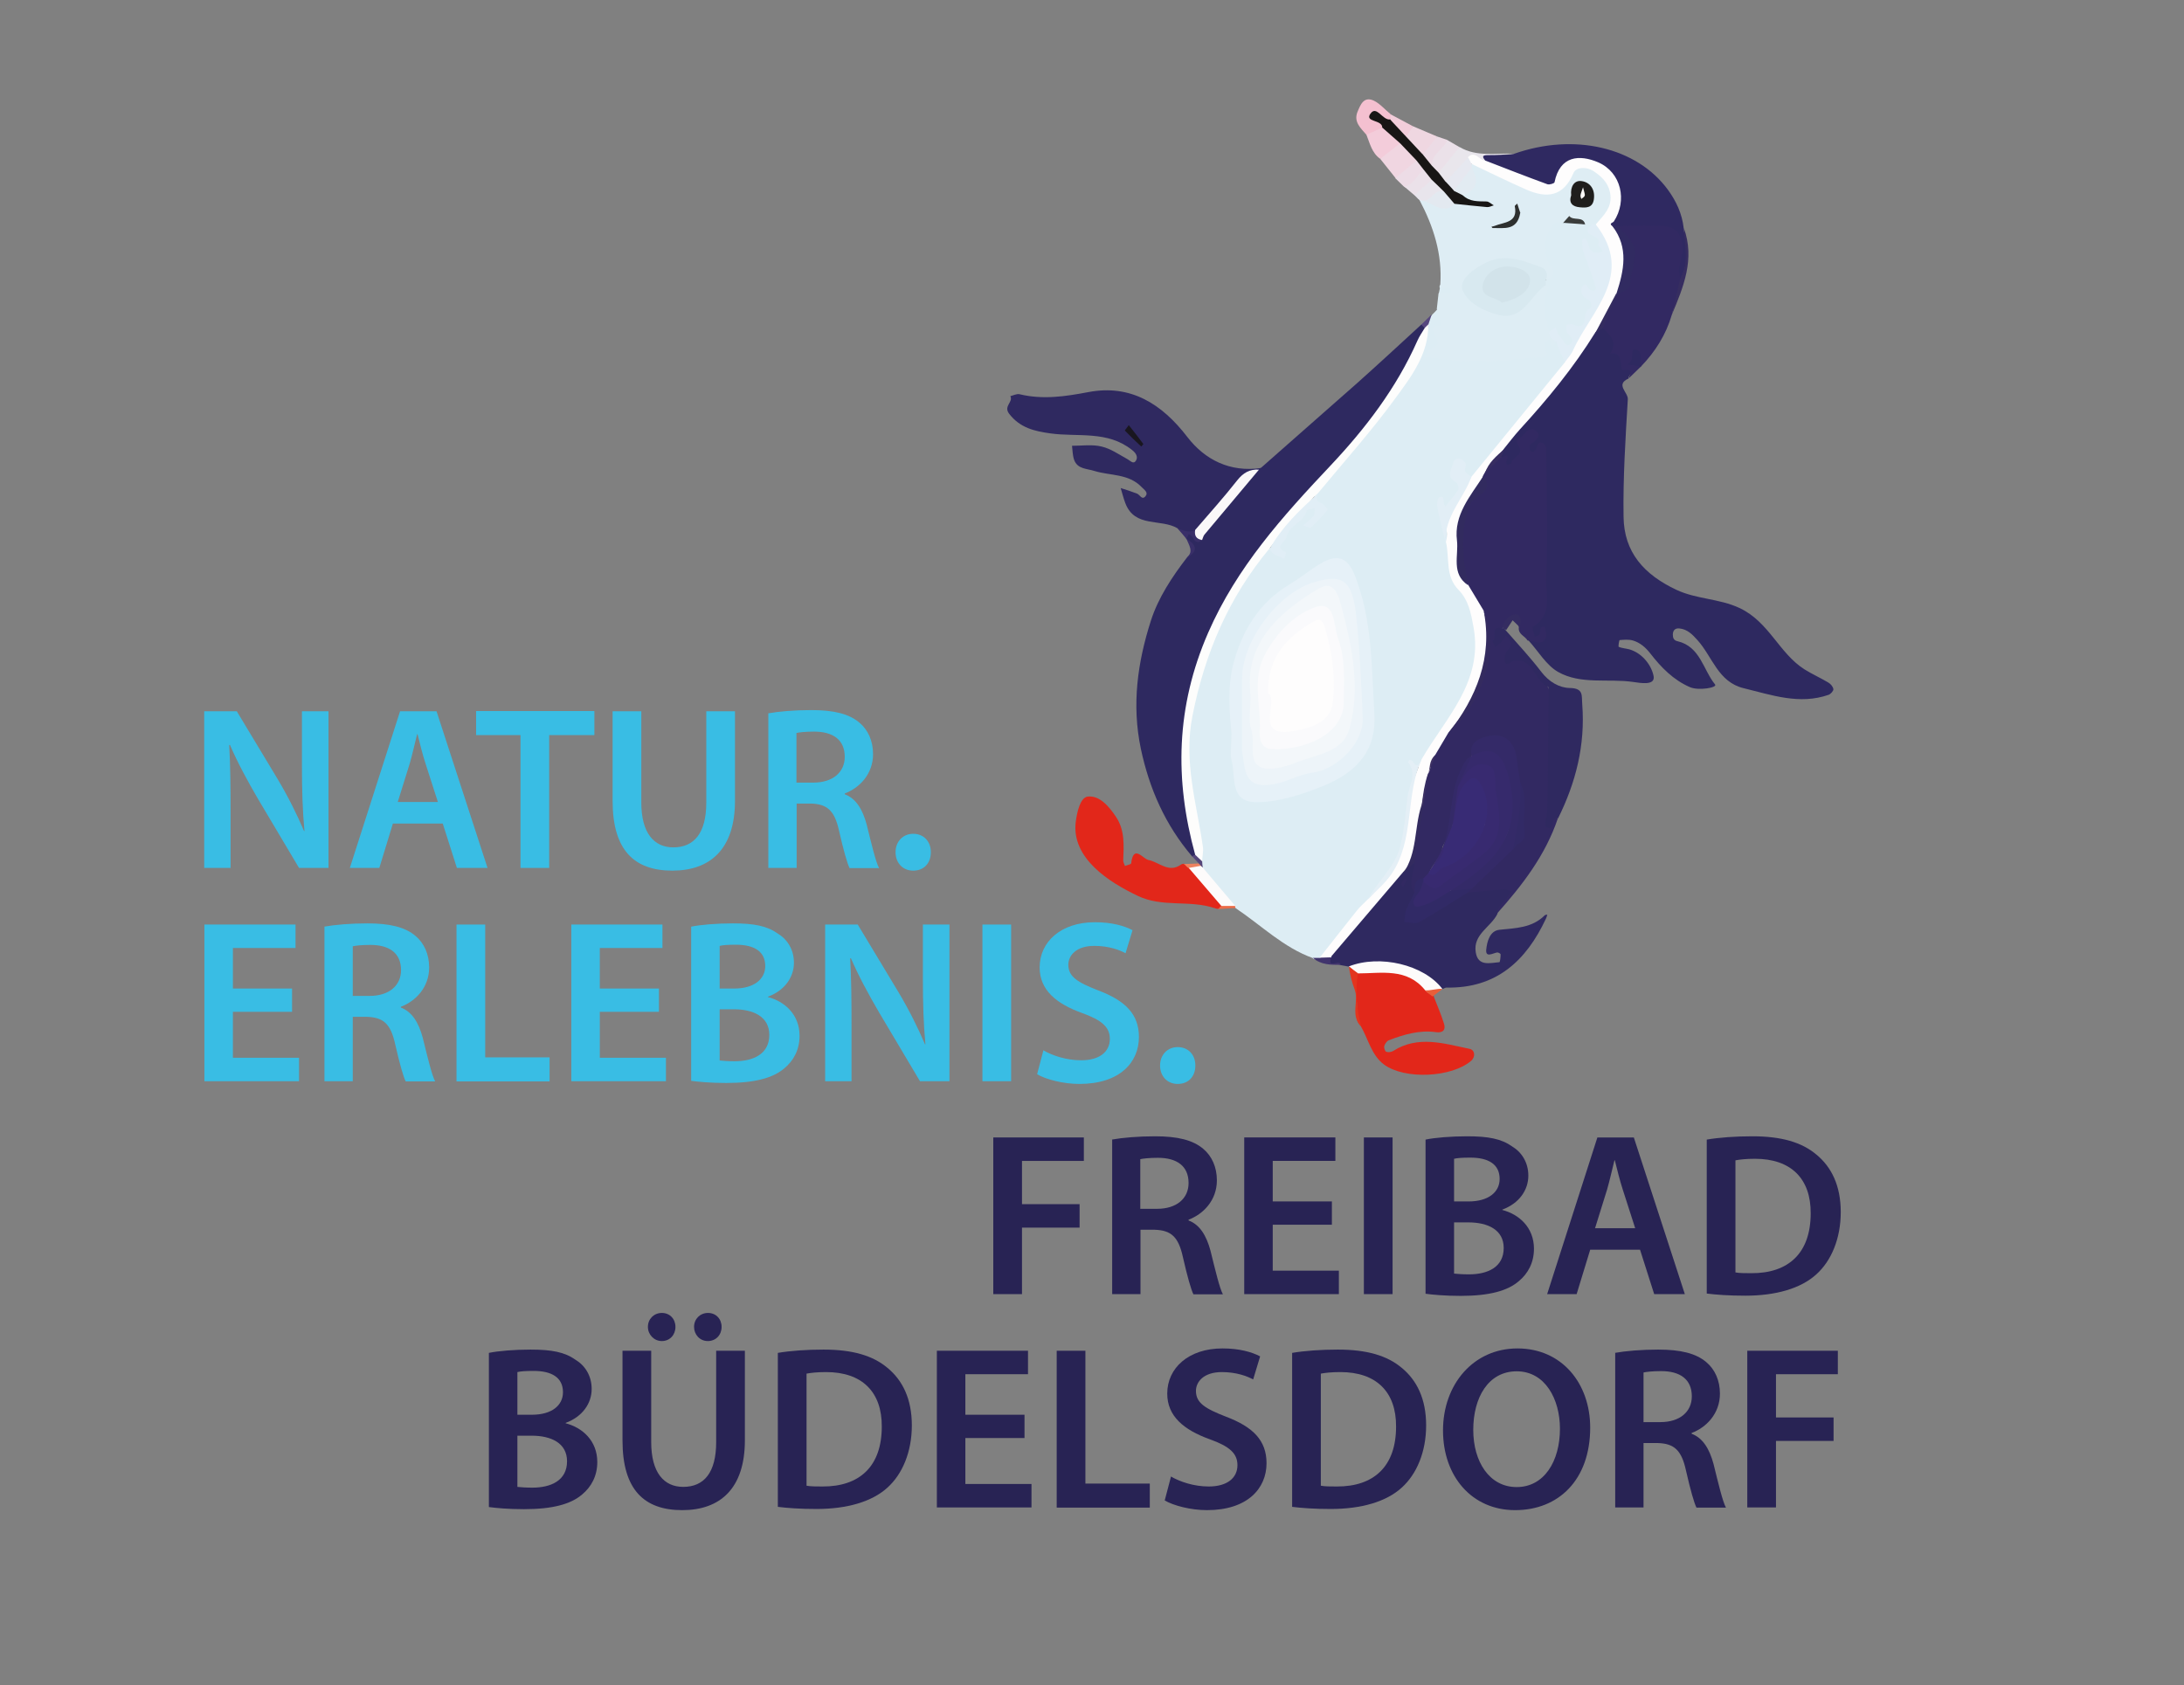 <svg xmlns="http://www.w3.org/2000/svg" id="Ebene_1" data-name="Ebene 1" viewBox="0 0 112.62 86.92"><rect x="0" y="0" width="112.62" height="86.92" fill="#808080" stroke="none"/><defs><style>      .cls-1 {        fill: #e2271a;      }      .cls-2 {        fill: #1f1e1d;      }      .cls-3 {        fill: #342b5f;      }      .cls-4 {        fill: #2e2960;      }      .cls-5 {        fill: #382b75;      }      .cls-6 {        fill: #e3e9f0;      }      .cls-7 {        fill: #e6e8f0;      }      .cls-8 {        fill: #2e302f;      }      .cls-9 {        fill: #edf4f9;      }      .cls-10 {        fill: #342a68;      }      .cls-11 {        fill: #3b3d3c;      }      .cls-12 {        fill: #deedf4;      }      .cls-13 {        fill: #312a66;      }      .cls-14 {        fill: #fdfdfc;      }      .cls-15 {        fill: #282354;      }      .cls-16 {        fill: #e0edf6;      }      .cls-17 {        fill: #55467a;      }      .cls-18 {        fill: #e8e5ec;      }      .cls-19 {        fill: #39bde4;      }      .cls-20 {        fill: #e4eff6;      }      .cls-21 {        fill: #fdfbfb;      }      .cls-22 {        fill: #2f2960;      }      .cls-23 {        fill: #ed825f;      }      .cls-24 {        fill: #ecdbe5;      }      .cls-25 {        fill: #2f2961;      }      .cls-26 {        fill: #faf9f9;      }      .cls-27 {        fill: #fefdfd;      }      .cls-28 {        fill: #342c60;      }      .cls-29 {        fill: #312b61;      }      .cls-30 {        fill: #eddce6;      }      .cls-31 {        fill: #3c3162;      }      .cls-32 {        fill: #e3351e;      }      .cls-33 {        fill: #362a6c;      }      .cls-34 {        fill: #322962;      }      .cls-35 {        fill: #ea5e39;      }      .cls-36 {        fill: #fdfbfa;      }      .cls-37 {        fill: #efd7e1;      }      .cls-38 {        fill: #faf8f9;      }      .cls-39 {        fill: #322a66;      }      .cls-40 {        fill: #f3f7fa;      }      .cls-41 {        fill: #362d60;      }      .cls-42 {        fill: #f3ccda;      }      .cls-43 {        fill: #f0d6e1;      }      .cls-44 {        fill: #56477e;      }      .cls-45 {        fill: #3e3263;      }      .cls-46 {        fill: #392f69;      }      .cls-47 {        fill: #ddedf4;      }      .cls-48 {        fill: #e9e6ec;      }      .cls-49 {        fill: #e1eef6;      }      .cls-50 {        fill: #41346d;      }      .cls-51 {        fill: #d2e3ea;      }      .cls-52 {        fill: #332b5f;      }      .cls-53 {        fill: #382a70;      }      .cls-54 {        fill: #f4c0d0;      }      .cls-55 {        fill: #e2ebf2;      }      .cls-56 {        fill: #fafafc;      }      .cls-57 {        fill: #ebe1e9;      }      .cls-58 {        fill: #eb6c48;      }      .cls-59 {        fill: #f2cdda;      }      .cls-60 {        fill: #181615;      }      .cls-61 {        fill: #342c61;      }      .cls-62 {        fill: #372d61;      }      .cls-63 {        fill: #e6f1f8;      }      .cls-64 {        fill: #322b5f;      }      .cls-65 {        fill: #e2eef6;      }      .cls-66 {        fill: #d8e9f0;      }      .cls-67 {        fill: #19161f;      }    </style></defs><g><path class="cls-15" d="M51.22,58.66h4.67v1.21h-3.19v2.23h2.97v1.21h-2.97v3.43h-1.48v-8.08Z"></path><path class="cls-15" d="M57.33,58.77c.55-.1,1.38-.17,2.23-.17,1.16,0,1.95.19,2.49.65.44.37.7.94.7,1.62,0,1.04-.71,1.75-1.46,2.03v.04c.58.22.92.78,1.13,1.56.25,1.01.47,1.94.64,2.25h-1.52c-.12-.24-.31-.9-.54-1.91-.23-1.06-.61-1.39-1.45-1.42h-.74v3.32h-1.46v-7.98ZM58.79,62.34h.88c1,0,1.62-.53,1.62-1.33,0-.89-.62-1.3-1.58-1.3-.47,0-.77.04-.91.07v2.55Z"></path><path class="cls-15" d="M68.68,63.16h-3.05v2.37h3.41v1.21h-4.88v-8.08h4.7v1.21h-3.23v2.09h3.05v1.2Z"></path><path class="cls-15" d="M71.81,58.66v8.08h-1.48v-8.08h1.48Z"></path><path class="cls-15" d="M73.51,58.77c.47-.1,1.32-.17,2.15-.17,1.09,0,1.76.13,2.31.52.5.3.84.83.84,1.51,0,.74-.47,1.43-1.34,1.75v.02c.85.22,1.63.89,1.63,2,0,.72-.31,1.28-.78,1.67-.58.5-1.52.76-3,.76-.82,0-1.44-.06-1.81-.11v-7.95ZM74.97,61.96h.76c1.02,0,1.6-.48,1.6-1.16,0-.76-.58-1.1-1.51-1.1-.43,0-.68.02-.84.06v2.21ZM74.97,65.68c.19.02.44.04.78.04.95,0,1.79-.36,1.79-1.36,0-.94-.82-1.32-1.83-1.32h-.73v2.64Z"></path><path class="cls-15" d="M82,64.45l-.7,2.29h-1.52l2.59-8.08h1.88l2.63,8.08h-1.58l-.73-2.29h-2.57ZM84.32,63.34l-.64-1.99c-.16-.49-.29-1.04-.41-1.51h-.02c-.12.47-.24,1.03-.38,1.51l-.62,1.99h2.07Z"></path><path class="cls-15" d="M88.01,58.77c.65-.11,1.48-.17,2.35-.17,1.51,0,2.55.31,3.3.94.78.64,1.26,1.6,1.26,2.97s-.49,2.52-1.26,3.21c-.8.73-2.09,1.1-3.66,1.1-.86,0-1.51-.05-1.99-.11v-7.95ZM89.49,65.62c.2.04.52.04.82.04,1.92.01,3.06-1.04,3.06-3.09.01-1.79-1.02-2.81-2.87-2.81-.47,0-.8.04-1.01.08v5.78Z"></path><path class="cls-15" d="M25.21,69.77c.47-.1,1.32-.17,2.15-.17,1.09,0,1.76.13,2.31.52.5.3.84.83.84,1.51,0,.74-.47,1.43-1.34,1.75v.02c.85.22,1.63.89,1.63,2,0,.72-.31,1.28-.78,1.67-.58.5-1.52.76-3,.76-.82,0-1.44-.06-1.81-.11v-7.95ZM26.67,72.96h.76c1.02,0,1.6-.48,1.6-1.16,0-.76-.58-1.1-1.51-1.1-.43,0-.68.02-.84.06v2.21ZM26.67,76.68c.19.02.44.04.78.04.95,0,1.79-.36,1.79-1.36,0-.94-.82-1.32-1.83-1.32h-.73v2.64Z"></path><path class="cls-15" d="M33.58,69.66v4.71c0,1.58.66,2.31,1.65,2.31,1.07,0,1.7-.73,1.7-2.31v-4.71h1.48v4.62c0,2.49-1.28,3.6-3.23,3.6s-3.08-1.04-3.08-3.59v-4.63h1.48ZM33.41,68.43c0-.41.31-.72.72-.72s.7.31.7.72-.29.73-.7.73-.72-.34-.72-.73ZM35.79,68.43c0-.41.31-.72.72-.72s.7.31.7.72-.29.73-.71.73-.71-.34-.71-.73Z"></path><path class="cls-15" d="M40.11,69.77c.65-.11,1.48-.17,2.35-.17,1.51,0,2.55.31,3.3.94.78.64,1.26,1.6,1.26,2.97s-.49,2.52-1.26,3.21c-.8.73-2.09,1.1-3.66,1.1-.86,0-1.51-.05-1.99-.11v-7.95ZM41.59,76.62c.2.04.52.04.82.04,1.92.01,3.06-1.04,3.06-3.09.01-1.79-1.02-2.81-2.87-2.81-.47,0-.8.04-1.01.08v5.78Z"></path><path class="cls-15" d="M52.83,74.16h-3.05v2.37h3.41v1.21h-4.88v-8.08h4.7v1.21h-3.23v2.09h3.05v1.2Z"></path><path class="cls-15" d="M54.49,69.66h1.48v6.85h3.32v1.24h-4.8v-8.08Z"></path><path class="cls-15" d="M60.37,76.14c.48.28,1.2.52,1.96.52.95,0,1.48-.44,1.48-1.1,0-.61-.41-.97-1.44-1.34-1.33-.48-2.18-1.19-2.18-2.35,0-1.32,1.1-2.33,2.85-2.33.88,0,1.52.19,1.94.41l-.36,1.19c-.29-.16-.85-.38-1.61-.38-.94,0-1.34.5-1.34.97,0,.62.47.91,1.55,1.33,1.4.53,2.09,1.23,2.09,2.4,0,1.3-.98,2.42-3.07,2.42-.85,0-1.74-.24-2.18-.5l.32-1.22Z"></path><path class="cls-15" d="M66.63,69.77c.65-.11,1.48-.17,2.35-.17,1.51,0,2.55.31,3.3.94.78.64,1.26,1.6,1.26,2.97s-.49,2.52-1.26,3.21c-.8.73-2.09,1.1-3.66,1.1-.86,0-1.51-.05-1.99-.11v-7.95ZM68.11,76.62c.2.04.52.04.82.04,1.92.01,3.06-1.04,3.06-3.09.01-1.79-1.02-2.81-2.87-2.81-.47,0-.8.04-1.01.08v5.78Z"></path><path class="cls-15" d="M82,73.62c0,2.71-1.64,4.26-3.87,4.26s-3.72-1.74-3.72-4.11,1.56-4.23,3.84-4.23,3.75,1.79,3.75,4.09ZM75.97,73.74c0,1.64.83,2.95,2.24,2.95s2.23-1.32,2.23-3.01c0-1.52-.76-2.96-2.23-2.96s-2.24,1.36-2.24,3.02Z"></path><path class="cls-15" d="M83.27,69.77c.55-.1,1.38-.17,2.23-.17,1.16,0,1.95.19,2.49.65.44.37.7.94.7,1.62,0,1.04-.71,1.75-1.46,2.03v.04c.58.22.92.78,1.13,1.56.25,1.01.47,1.94.64,2.25h-1.52c-.12-.24-.31-.9-.54-1.91-.23-1.06-.61-1.39-1.45-1.42h-.74v3.32h-1.46v-7.98ZM84.74,73.34h.88c1,0,1.62-.53,1.62-1.33,0-.89-.62-1.3-1.58-1.3-.47,0-.77.04-.91.07v2.55Z"></path><path class="cls-15" d="M90.1,69.66h4.67v1.21h-3.19v2.23h2.97v1.21h-2.97v3.43h-1.48v-8.08Z"></path></g><g><path class="cls-19" d="M10.53,44.76v-8.08h1.68l2.09,3.47c.54.9,1.01,1.84,1.38,2.71h.02c-.1-1.08-.13-2.12-.13-3.36v-2.82h1.37v8.08h-1.52l-2.11-3.55c-.52-.89-1.06-1.88-1.45-2.79h-.04c.06,1.06.07,2.12.07,3.45v2.89h-1.36Z"></path><path class="cls-19" d="M20.26,42.47l-.7,2.29h-1.52l2.59-8.08h1.88l2.63,8.08h-1.58l-.73-2.29h-2.57ZM22.58,41.36l-.64-1.99c-.16-.49-.29-1.04-.41-1.51h-.02c-.12.47-.24,1.03-.38,1.51l-.62,1.99h2.07Z"></path><path class="cls-19" d="M26.85,37.91h-2.3v-1.24h6.1v1.24h-2.33v6.85h-1.48v-6.85Z"></path><path class="cls-19" d="M33.07,36.68v4.71c0,1.58.66,2.31,1.65,2.31,1.07,0,1.7-.73,1.7-2.31v-4.71h1.48v4.62c0,2.49-1.28,3.6-3.23,3.6s-3.08-1.04-3.08-3.59v-4.63h1.48Z"></path><path class="cls-19" d="M39.6,36.79c.55-.1,1.38-.17,2.23-.17,1.16,0,1.95.19,2.49.65.44.37.7.94.7,1.62,0,1.04-.71,1.75-1.46,2.03v.04c.58.22.92.78,1.13,1.56.25,1.01.47,1.94.64,2.25h-1.52c-.12-.24-.31-.9-.54-1.91-.23-1.06-.61-1.39-1.45-1.42h-.74v3.32h-1.46v-7.98ZM41.06,40.36h.88c1,0,1.62-.53,1.62-1.33,0-.89-.62-1.3-1.58-1.3-.47,0-.77.04-.91.07v2.55Z"></path><path class="cls-19" d="M46.18,43.95c0-.55.38-.95.91-.95s.91.38.91.95-.36.95-.91.95-.91-.41-.91-.95Z"></path><path class="cls-19" d="M15.06,52.18h-3.05v2.37h3.41v1.21h-4.88v-8.08h4.7v1.21h-3.23v2.09h3.05v1.2Z"></path><path class="cls-19" d="M16.71,47.79c.55-.1,1.38-.17,2.23-.17,1.16,0,1.95.19,2.49.65.44.37.7.94.7,1.62,0,1.04-.71,1.75-1.46,2.03v.04c.58.22.92.78,1.13,1.56.25,1.01.47,1.94.64,2.25h-1.52c-.12-.24-.31-.9-.54-1.91-.23-1.06-.61-1.39-1.45-1.42h-.74v3.32h-1.46v-7.98ZM18.18,51.36h.88c1,0,1.62-.53,1.62-1.33,0-.89-.62-1.3-1.58-1.3-.47,0-.77.04-.91.07v2.55Z"></path><path class="cls-19" d="M23.54,47.68h1.48v6.85h3.32v1.24h-4.8v-8.08Z"></path><path class="cls-19" d="M33.98,52.18h-3.05v2.37h3.41v1.21h-4.88v-8.08h4.7v1.21h-3.23v2.09h3.05v1.2Z"></path><path class="cls-19" d="M35.64,47.79c.47-.1,1.32-.17,2.15-.17,1.09,0,1.76.13,2.31.52.5.3.84.83.84,1.51,0,.74-.47,1.43-1.34,1.75v.02c.85.22,1.63.89,1.63,2,0,.72-.31,1.28-.78,1.67-.58.5-1.52.76-3,.76-.82,0-1.44-.06-1.81-.11v-7.95ZM37.1,50.98h.76c1.02,0,1.6-.48,1.6-1.16,0-.76-.58-1.1-1.51-1.1-.43,0-.68.02-.84.06v2.21ZM37.1,54.69c.19.02.44.04.78.04.95,0,1.79-.36,1.79-1.36,0-.94-.82-1.32-1.83-1.32h-.73v2.64Z"></path><path class="cls-19" d="M42.55,55.76v-8.08h1.68l2.09,3.47c.54.9,1.01,1.84,1.38,2.71h.02c-.1-1.08-.13-2.12-.13-3.36v-2.82h1.37v8.08h-1.52l-2.11-3.55c-.52-.89-1.06-1.88-1.45-2.79h-.04c.06,1.06.07,2.12.07,3.45v2.89h-1.36Z"></path><path class="cls-19" d="M52.14,47.68v8.08h-1.48v-8.08h1.48Z"></path><path class="cls-19" d="M53.79,54.16c.48.28,1.2.52,1.96.52.95,0,1.48-.44,1.48-1.1,0-.61-.41-.97-1.44-1.34-1.33-.48-2.18-1.19-2.18-2.35,0-1.32,1.1-2.33,2.85-2.33.88,0,1.52.19,1.94.41l-.36,1.19c-.29-.16-.85-.38-1.61-.38-.94,0-1.34.5-1.34.97,0,.62.47.91,1.55,1.33,1.4.53,2.09,1.23,2.09,2.4,0,1.3-.98,2.42-3.07,2.42-.85,0-1.74-.24-2.18-.5l.32-1.22Z"></path><path class="cls-19" d="M59.82,54.95c0-.55.38-.95.91-.95s.91.38.91.95-.36.95-.91.95-.91-.41-.91-.95Z"></path></g><g><path class="cls-47" d="M67.7,49.41c-1.53-.55-2.67-1.7-3.99-2.58-.03-.02-.07-.05-.09-.08-.46-.56-.95-1.09-1.42-1.64-.11-.12-.23-.23-.26-.4,0-.13,0-.26.01-.39-.06-1.18-.34-2.31-.63-3.44-.13-.51-.2-1.01-.2-1.53.02-1.08.2-2.15.33-3.21.09-.74.44-1.44.66-2.16.32-1.05.77-2.05,1.31-3.01.17-.3.32-.6.56-.85.19-.21.35-.45.46-.7.2-.46.54-.81.91-1.13.3-.13.4.17.6.28.05.03.1.09.15.02.02-.03-.01-.08-.05-.11-.27-.24-.1-.41.03-.67.27-.58.84-.88,1.14-1.41.04-.06.08-.13.14-.17.15-.12.32-.18.49-.07.18.13.13.31.05.48-.02.05-.07.1-.09.15-.06.11-.22.14-.26.27.17,0,.24-.14.33-.25.06-.07.09-.15.16-.21.22-.19.34-.32-.04-.49-.27-.12-.29-.42-.15-.7.22-.39.53-.71.83-1.03,1.62-1.73,3.13-3.54,4.27-5.63.34-.62.64-1.27.65-2,.02-.21.11-.37.25-.52.09-.09.18-.18.26-.27.22.13.29.37.41.56.11.17-.04.34-.22.42-.17.07-.24.16-.15.34.19.37.11.65-.27.85-.06.03-.15.09-.14.16.02.12.14.06.22.08,1.53.25,3.06.18,4.59.04.12-.01.23-.06.35-.06.4,0,.75,0,.7-.58-.02-.24.19-.41.46-.2.08.06.17.04.25.05.3.28.49.62.5,1.05-.07.29-.32.45-.48.68-.64.9-1.33,1.77-2.06,2.6-.5.57-1.01,1.12-1.54,1.66-.31.32-.41.8-.81,1.04-.39.09-.44-.17-.48-.45-.02-.12.03-.29-.17-.3-.21-.01-.21.17-.25.3-.06.23-.05.43.16.6.14.11.21.27.15.43-.13.35-.33.65-.6.91-.08.08-.2.13-.31.01-.05-.05-.03-.2-.15-.14-.05.03,0,.13.03.2.25.59.36,1.21.35,1.85.11.54.23,1.07.28,1.62.02.24.13.45.31.62.65.65.87,1.46.88,2.34,0,.31-.02.62,0,.93.11,1.1-.32,2.01-.9,2.9-.6.91-1.2,1.83-1.76,2.77-.15.13-.21.43-.51.3-.16-.07-.08.06-.07.1.13.41-.03.78-.09,1.17-.09.59-.28,1.17-.29,1.8,0,.66.03,1.43-.6,1.93-.07.06-.12.13-.13.22-.04.32-.19.53-.47.74-.3.22-.4.64-.63.94-.04.06-.07.13-.13.18-.94.87-1.6,1.98-2.52,2.87-.11.02-.21,0-.31-.05Z"></path><path class="cls-4" d="M83.98,19.52c-.7.31-.02.71-.04,1.07-.12,2.01-.25,4.03-.22,6.05.02,1.84,1.05,2.99,2.73,3.78,1.05.49,2.19.44,3.26.94,1.52.72,2.03,2.33,3.34,3.16.4.25.83.44,1.23.68.12.07.24.21.26.34.01.09-.14.25-.24.29-1.51.53-2.95.01-4.39-.34-1.32-.32-1.61-1.63-2.38-2.48-.26-.29-.52-.56-.93-.6-.21-.02-.33.08-.34.31,0,.18.05.31.25.35,1.17.28,1.31,1.47,1.93,2.23.13.16-.84.33-1.29.14-.86-.37-1.49-1.02-2.05-1.74-.25-.32-.53-.56-.9-.67-.21-.06-.46-.04-.68-.02-.03,0-.08.34-.05.35.17.07.37.08.56.13.69.21,1.14.85,1.24,1.38.09.5-.69.35-1.05.3-1.3-.19-2.7.15-3.88-.52-.61-.35-1.02-1.07-1.52-1.62.11-.12.23-.1.36-.05.18.06.31-.02.42-.16.03-.03.05-.1.02-.13-.08-.09-.08.03-.11.05-.11.12-.21.29-.4.14-.17-.14-.24-.34-.17-.56.06-.19.19-.34.33-.47.36-.33.47-.7.27-1.16-.05-.11-.08-.23-.03-.35.22-.48.15-.99.15-1.49,0-1.48,0-2.97,0-4.45,0-.39-.08-.77-.08-1.15,0-.07.01-.16-.09-.18-.06,0-.09.06-.12.11-.12.2-.29.29-.48.13-.2-.16-.15-.37-.01-.56.05-.07.13-.12.18-.2.04-.07.04-.14-.02-.2-.05-.05-.17-.12-.18-.06-.08.26-.5.3-.39.69.09.29-.3.93-.58,1.05-.13.05-.24.04-.29-.11-.04-.13-.07-.26-.21-.33-.1-.19.03-.33.1-.49.58-.98,1.47-1.7,2.15-2.6.78-1.04,1.69-1.99,2.29-3.16.06-.12.16-.21.27-.29.15-.07.26-.25.46-.19.03.01.05.04.07.05.48.24.82.53.47,1.12-.03.05-.02.12.05.15.05.02.07-.04.1-.05.27-.15.46-.05.42.25-.05.31-.12.49.31.62.32.09-.09.31-.11.49Z"></path><path class="cls-34" d="M77.39,23.6c.13.01.5-.36.29.19-.02.06.02.13.04.2.07-.03.2-.06.21-.11.06-.32.63-.4.41-.82-.1-.19-.22-.35.02-.47.29-.15.5-.75.92-.3.15.16-.04.48-.34.59-.05.02-.06.21-.05.32,0,.05.14.13.16.11.08-.06.17-.14.19-.23.04-.16.1-.31.28-.25.1.03.21.19.21.29.02,2.22.11,4.44,0,6.65-.04.85.38,1.93-.69,2.56-.05.03.06.33.1.51.08-.04.18-.06.23-.12.11-.12-.03-.45.26-.39.07.02.14.39.08.55-.07.22-.3.31-.56.22-.12-.04-.26-.05-.38-.07-.14-.24-.5-.32-.45-.68-.02-.1-.04-.2-.08-.3-.09-.24-.22-.3-.4-.06-.12.16-.3.27-.39.46-.11.07-.22.15-.25.3-.02.1-.1.23-.02.29.05.04.1-.11.16-.18.1-.13.23-.22.38-.11.19.15.32.35.25.62-.05.21-.36.38-.2.59.11.14.39,0,.59.03.52.09.81.45,1.07.85.06.09.08.19.15.27.35.42.32.42.32.95,0,1.64-.03,3.29-.03,4.93,0,.43.11.85,0,1.28,0,.04-.03.12,0,.12.07,0,.06-.08.09-.12.1-.14.22-.19.37-.06-.64,1.9-1.83,3.44-3.14,4.91-.18-.18-.04-.33.04-.47.08-.14.21-.25.31-.37.04-.06.12-.11.06-.19-.05-.07-.14-.05-.2-.03-.27.08-.53.04-.79-.03-.16-.04-.32-.03-.48.03-.15.06-.31.11-.47,0-.07-.13.03-.2.09-.28.76-.66,1.47-1.37,2.17-2.09.17-.08.18-.26.24-.41.07-.18,0-.44.27-.25.03.02.06.08.1,0,0-.01-.04-.04-.07-.05-.37-.15-.14-.39-.07-.67.17-.67.11-1.32-.15-1.95-.1-.43-.18-.86-.24-1.3-.17-1.12-1.07-1.21-1.83-.69-.26.18-.17.49-.33.7-.63.77-.86,1.7-.93,2.66-.04.68-.17,1.31-.5,1.89-.05.09-.04.2-.06.3-.16.41-.52.7-.66,1.12-.1.11-.16.25-.28.34-.19.1-.42.16-.32.48.04.13-.07.21-.22.19-.39-.28-.24-.68-.19-1.03.03-.18.1-.36.11-.55.03-.76.22-1.49.37-2.23.04-.22.05-.43.06-.65.08-.51.06-1.05.28-1.54,0-.04.02-.08.04-.13.13-.32.18-.67.31-.99.24-.41.32-.92.77-1.2.58-.61,1.15-1.23,1.41-2.07.14-.45.37-.87.56-1.29.07-.16.12-.3.09-.46-.12-.6-.09-1.2-.06-1.8.01-.25-.2-.35-.26-.54-.29-.44-.49-.93-.81-1.34-.25-.6-.34-1.21-.23-1.86.04-.26.06-.54-.01-.79-.25-.86.32-1.44.65-2.11.01-.03.03-.06.06-.06.58-.09.38-.49.34-.83,0-.09.04-.16.1-.23.15-.14.28-.29.4-.47.11-.17.23-.35.49-.28Z"></path><path class="cls-4" d="M65.02,24.13c1.65-1.46,3.31-2.91,4.96-4.37,1.11-.99,2.21-2.01,3.31-3.02.16-.04.21.06.25.18,0,.14-.03.27-.1.38-.6.93-1.01,1.98-1.59,2.92-.42.67-.98,1.22-1.43,1.86-1.06,1.51-2.46,2.72-3.65,4.1-.97,1.13-2.06,2.17-2.74,3.53-.28.55-.69,1.03-.99,1.58-.53.97-.79,2.03-1.25,3.02-.55,1.18-.56,2.47-.71,3.72-.12.98-.23,1.99.04,2.96.22.77.29,1.57.52,2.34.07.24.07.5.04.75-.05.1-.12.15-.22.07-1.37-1.61-2.19-3.46-2.63-5.53-.48-2.28-.17-4.47.52-6.62.38-1.18,1.09-2.25,1.85-3.24.36-.38.36-.5-.03-.98h0c-.05-.11-.09-.23.04-.3.12-.07.22-.01.32.07.09.08.12.27.31.15.88-1.27,2-2.32,3.01-3.48.05-.04.11-.05.16-.1Z"></path><path class="cls-12" d="M80.24,17.63c-.08.06-.05.31-.25.15-.08-.07.01-.33-.2-.23-.09.04-.16.29-.11.39.24.59-.13.47-.49.5-1.81.2-3.62.31-5.43,0-.11-.02-.22-.02-.33-.03.14-.17.26-.41.44-.48.28-.1.32-.25.21-.47-.16-.33-.42-.67.25-.68-.08-.28-.16-.56-.24-.85.03-.27.06-.53.09-.8.04-.04.09-.07.14-.09.04-.02.3-.03.02-.12-.1-.03-.15-.13-.07-.24.11-1.57-.35-3-1.07-4.36.24-.15.46,0,.67.09.38.17.75.25,1.14.03.41-.02.81.11,1.22.11.06,0,.12,0,.18,0-.04,0-.09,0-.13,0-.34-.05-.66-.12-.87-.43,0-.03,0-.07.02-.08.56-.36.6-.87.38-1.44,0-.07.03-.13.1-.16.47.11.87.36,1.29.58.78.41,1.62.64,2.46.85.58.14.8,0,.99-.57.21-.65,1.11-.93,1.7-.53.68.45.96,1.22.75,2.01-.05.19-.16.35-.32.46-.16.11-.31.22-.45.36-.06.04-.12.07-.19.08-.11.01-.23.01-.34-.03-.47-.35-.83-.39-1.19-.14-.82.35-.91,1.02-.67,1.72.08.24.13.48.2.72.1.33-.06.47-.45.48-.09-.4-.36-.6-.74-.73-.85-.27-1.69-.45-2.52.07-.18.11-.35.23-.48.39-.52.61-.5.85.17,1.29.31.2.63.39.95.57.38.21.8.19,1.17-.09.34-.26.62-.6.92-.9.18-.19.35-.41.65-.41.16.06.17.18.13.32-.21.68-.1,1.35.05,2.01.02.25.21.42.26.66Z"></path><path class="cls-22" d="M65.02,24.13s-.07.07-.1.1c-.67.15-1.06.65-1.45,1.16-.43.55-.88,1.08-1.31,1.62-.15.19-.3.37-.54.44-.32.05-.64.06-.89-.2-.86-.52-2.21-.01-2.7-1.3-.1-.26-.16-.52-.24-.78.29.09.57.18.85.29.14.06.25.35.43.13.16-.2-.07-.33-.2-.47-.67-.7-1.61-.58-2.43-.83-.4-.13-.87-.09-1.05-.57-.08-.23-.08-.48-.11-.73.51,0,1.05-.08,1.53.04.47.11.89.41,1.33.65.15.08.31.29.44.07.1-.17.03-.36-.2-.54-1.27-1.02-2.8-.66-4.22-.86-.8-.11-1.56-.28-2.12-1.01-.31-.4.22-.6.06-.91.16-.04.33-.13.47-.1,1.2.29,2.35.12,3.56-.11,2.17-.41,3.78.6,5.1,2.32.91,1.18,2.2,1.82,3.78,1.6Z"></path><path class="cls-22" d="M75.7,46.02c.62-.05,1.24-.11,1.87-.15.12,0,.25.07.37.1-.07.11-.16.2-.22.32-.15.29-.54.43-.5.83-.33.69-1.28,1.06-1.12,2,.12.73.73.54,1.22.5.03,0,.06-.26.06-.4,0-.04-.12-.11-.18-.1-.23.04-.61.29-.56-.16.04-.39.18-.96.68-1.01.84-.09,1.68-.09,2.34-.75.03-.03.09-.02.13-.03-.02.07-.04.13-.07.2-1.02,2.18-2.56,3.61-5.13,3.56-.07,0-.13.05-.2.07-.45-.13-.84-.39-1.2-.66-.86-.67-1.84-.65-2.84-.55-.26.03-.52.09-.79.06-.15-.03-.29-.05-.44-.08-.13-.1-.28-.04-.42-.05-.33-.03-.35-.08-.17-.39,1.04-1.08,1.91-2.29,2.93-3.38.29-.31.44-.74.83-.97.3-.04.31-.49.65-.47,0,.5-.38,1.01,0,1.51-.02.33-.14.63-.31.91-.09.15-.2.33-.03.48.14.13.36.11.5.01.58-.4,1.3-.54,1.85-1.01.21-.18.41-.43.75-.39Z"></path><path class="cls-34" d="M83.98,19.52c.05-.22.34-.51-.27-.44-.26.03.1-.98-.69-.84.42-.59.01-.95-.37-1.32.03-.43.21-.82.43-1.18.1-.16.18-.33.23-.51.19-.14.19-.48.51-.49.06,0,.07-.09.07-.15,0-.51.15-1,.23-1.5.01-.08,0-.15-.08-.19-.03-.01-.08-.03-.08-.04,0-.5-.55-.73-.58-1.22.07-.15.2-.21.36-.19.85.11,1.7.08,2.55.05.13,0,.31,0,.32.17.03.38.25.7.31,1.08.07.41-.12.75-.19,1.13-.03.17-.03.32,0,.48.04.68-.38,1.24-.52,1.87-.3,1.03-.85,1.9-1.59,2.67-.08-.09-.13-.19-.16-.31-.03-.12-.01-.36-.11-.32-.14.05-.08.31-.18.46-.03.04.08.05.14.06.11.02.24-.02.31.11l-.64.62Z"></path><path class="cls-1" d="M73.92,51.36c.18.47.39.94.54,1.43.1.32-.05.49-.41.44-.85-.12-1.66.12-2.44.42-.1.04-.2.19-.23.3-.02.09.04.27.1.29.1.04.26.02.36-.04,1.29-.82,2.62-.38,3.94-.11.28.06.31.41.09.61-1,.87-3.43.99-4.5.2-.65-.48-.81-1.31-1.2-1.98-.16-.17-.24-.36-.21-.59.07-.58-.09-1.15-.08-1.72,0-.14-.04-.3.06-.43.15-.12.33-.12.5-.12.32,0,.65.03.97,0,.88-.12,1.53.3,2.12.87.06.21.39.18.4.44Z"></path><path class="cls-25" d="M86.65,14.34c-.25-.62.26-1.16.09-1.84-.24-.95-.88-.84-1.52-.86-.59-.02-1.18.02-1.77.03-.07.07-.16.11-.26.1-.32-.08-.2-.28-.1-.44.44-.65.38-1.31.07-1.98-.47-1.05-1.7-1.34-2.59-.6-.14.12-.22.27-.28.44-.13.43-.3.56-.75.44-.63-.16-1.24-.41-1.83-.69-.42-.2-.91-.29-1.25-.66-.14-.22-.08-.31.18-.31.48-.01.96.06,1.44-.04,3.1-1.09,6.32-.34,7.93,1.86.43.59.73,1.24.81,1.97.02.18.02.21.05.32.25.77.15,1.53-.16,2.26,0,.02-.05.01-.08,0Z"></path><path class="cls-1" d="M62.62,46.83c-1.28-.43-2.69-.02-3.95-.63-1.47-.7-3.42-1.93-3.2-3.8.07-.55.24-1.27.62-1.32.61-.07,1.1.51,1.46,1.05.46.69.4,1.47.37,2.25,0,.09.06.19.09.28.11-.05.32-.08.32-.14.12-1,.61-.22.89-.17.56.11,1.05.7,1.69.23.16-.08.3,0,.44.08.58.54,1.1,1.13,1.56,1.77.08.11.15.22.08.37-.12.1-.25.08-.39.02Z"></path><path class="cls-22" d="M80.37,42.21c-.44-.16-.18.76-.63.43-.12-.09.04-.56.05-.85.04-2.08.03-4.12.07-6.19,0-.04-.02-.18-.03-.18-.74-.28-.7-1.52-1.79-1.33-.15.03-.35.29-.44.03-.06-.18.03-.49.17-.62.19-.18.16-.32.08-.5-.04-.08-.14-.14-.21-.21-.08.12-.15.25-.25.35-.08.09-.19.15-.29.22-.05-.1-.1-.2-.15-.3.32-.1-.17-.84.51-.65.1-.06.13.04.18.09.62.71,1.27,1.4,1.84,2.15.39.51.92.82,1.46.83.74.01.61.4.65.85.16,2.09-.33,4.03-1.25,5.88Z"></path><path class="cls-36" d="M73.49,51.07c-.94-1.17-2.25-.87-3.48-.87-.11-.05-.26-.03-.28-.21-.06-.05-.12-.1-.18-.15,1.6-.63,3.87-.09,4.82,1.15-.09.06-.18.12-.27.18-.23.1-.44.09-.62-.11Z"></path><path class="cls-43" d="M71.96,9.18c-.26-.33-.53-.66-.79-.99.27-.38.59-.71,1.07-.84.37.23.7.5.83.94-.18.27-.41.5-.64.73-.13.12-.27.24-.47.17Z"></path><path class="cls-54" d="M70.46,6.95c-.29-.34-.67-.66-.46-1.18.15-.36.32-.82.84-.58.32.15.57.46.86.69.04.12.1.24-.05.32-.27.07-.43-.16-.64-.24-.05-.02-.12-.06-.16,0-.04.06.03.1.08.13.19.12.38.23.35.5-.12.14-.31.2-.44.34-.11.12-.25.11-.38.01Z"></path><path class="cls-42" d="M70.46,6.95c.27-.12.55-.25.82-.37.42.03.9.45.92.81-.34.27-.69.53-1.03.8-.43-.3-.53-.8-.71-1.24Z"></path><path class="cls-48" d="M78.1,7.93c-.46.03-.92.08-1.38.07-.35,0-.25.12-.13.29-.15.11-.27,0-.4-.05-.15-.06-.29-.16-.45-.04-.31.33-.67.61-.94.99-.07.1-.15.18-.28.2-.24-.07-.34-.26-.41-.47.18-.62.62-1.01,1.15-1.34.89.53,1.88.3,2.84.35Z"></path><path class="cls-37" d="M72.86,6.51c.42.18.83.35,1.25.53-.15.38-.39.7-.73.93-.48-.13-.69-.52-.93-.89,0-.29.28-.37.4-.57Z"></path><path class="cls-57" d="M75.26,7.58c-.36.44-.71.88-1.07,1.33-.27.05-.31-.19-.43-.33-.13-.49.25-.74.49-1.06.1-.13.27-.18.38-.3.21.12.42.24.62.36Z"></path><path class="cls-30" d="M71.96,9.18c.36-.3.72-.6,1.08-.9.29.02.36.22.38.47-.12.3-.29.57-.56.76-.13.09-.27.24-.46.12-.15-.15-.3-.29-.45-.44Z"></path><path class="cls-6" d="M75.01,10.51c-.67.66-1.19-.18-1.8-.18-.03-.03-.06-.06-.09-.09.34-.14.74-.15.97-.53.1-.16.3,0,.44.07.22.21.56.33.48.73Z"></path><path class="cls-24" d="M74.64,7.22c-.19.48-.82.7-.8,1.31-.39,0-.51-.22-.46-.57.24-.31.49-.62.73-.92.18.06.35.12.53.18Z"></path><path class="cls-57" d="M72.41,9.63c.49-.12.66-.59.99-.89.34,0,.44.24.49.51-.26.33-.42.79-.94.83-.18-.15-.36-.3-.53-.45Z"></path><path class="cls-18" d="M72.94,10.07c.3-.27.59-.54.89-.8.46.05.63.22.64.62-.55-.25-.75.79-1.35.36-.06-.06-.12-.12-.18-.18Z"></path><path class="cls-41" d="M86.65,14.34c.48-.83.21-1.72.18-2.58.58,1.6-.02,3.04-.62,4.47.15-.63.29-1.26.44-1.89Z"></path><path class="cls-59" d="M72.86,6.51c-.11.18-.23.35-.34.53-.39-.18-.71-.43-.82-.88,0-.09,0-.18,0-.27.39.21.77.41,1.16.62Z"></path><path class="cls-61" d="M77.67,32.49c-.06-.03-.12-.06-.18-.09,0-.43.4-.69.63-.72.3-.04.35.36.24.66-.12-.12-.24-.24-.36-.35-.11.17-.22.33-.33.5Z"></path><path class="cls-32" d="M69.56,49.84c.09.07.37.29.46.35-.14.92-.07,1.82.16,2.72-.57-.55-.08-1.29-.34-1.92-.12-.3-.25-.82-.28-1.16Z"></path><path class="cls-46" d="M60.73,27.25c.29.1.58.26.9.08.14.16.2.37.36.52-.23.19-.36.11-.48-.13-.04-.07-.14-.12-.21-.18-.04.08-.08.17-.12.25-.15-.18-.3-.36-.46-.54Z"></path><path class="cls-50" d="M68.66,49.37c-.29.64.47.07.46.39-.5,0-1,0-1.42-.36.12,0,.23,0,.35,0,.2-.1.4-.15.61-.02Z"></path><path class="cls-47" d="M74.28,14.7c.02.38.63-.08.54.38-.01.06-.41.05-.63.07.03-.15.06-.3.09-.44Z"></path><path class="cls-44" d="M73.48,16.93c-.06-.06-.13-.12-.19-.19.18-.18.36-.35.54-.53-.06.18-.12.36-.18.54-.02.1-.02.22-.18.18Z"></path><path class="cls-46" d="M61.18,27.79c.53.31.61.63.03.98.35-.34.1-.65-.03-.98Z"></path><path class="cls-23" d="M61.3,44.77c-.13-.06-.14-.15-.26-.21.3-.02.48-.01.77-.03.17-.04.14.07.12.17-.19.21-.42.08-.63.08Z"></path><path class="cls-17" d="M61.92,44.65s-.07-.09-.11-.13c-.12-.12-.23-.25-.35-.37.06-.02.11-.04.17-.07.29-.07.31.15.36.34,0,.11.02.22.03.32-.06,0-.09-.04-.1-.09Z"></path><path class="cls-58" d="M62.8,46.87c.12-.03.06-.11.18-.14.24-.2.47-.17.71,0,0,.03.01.07.02.1-.36,0-.54.05-.91.05Z"></path><path class="cls-35" d="M73.49,51.07c.21.04.68-.11.89-.07-.06.06-.44.33-.51.39-.14-.1-.29-.21-.38-.32Z"></path><path class="cls-27" d="M68.66,49.37c-.2,0-.41.02-.61.02.64-.81,1.27-1.62,1.91-2.42.17-.22.39-.4.58-.6.38-.31.51-.87,1.01-1.08.48-.9,1.03-1.78.94-2.87-.02-.23.02-.44.07-.65.02-.07.07-.14.07-.21.04-.85.37-1.63.68-2.41,1.23-2.12,3.17-3.96,2.68-6.77-.13-.72-.25-1.42-.78-1.96-.7-.71-.45-1.65-.65-2.48.05-.17.07-.35.04-.52-.1-.66.15-1.21.55-1.71.29-.36.44-.8.74-1.14,1.6-1.96,3.2-3.92,4.8-5.88.36-.91.97-1.68,1.37-2.57.32-.69.81-1.3.86-2.11.04-.73.04-1.42-.5-1.99-.11-.12-.18-.27-.13-.45.41-.48.89-.89.73-1.66-.12-.54-.48-.84-.87-1.1-.31-.2-.87-.22-1.01.11-.52,1.23-1.37,1.32-2.43.86-.95-.42-1.89-.88-2.83-1.33-.18-.06-.2-.19-.18-.35.38-.36.58.18.89.18,1.06.41,2.13.83,3.2,1.22.1.04.36-.04.37-.1.28-1.38,1.29-1.44,2.25-1.03,1.2.52,1.51,1.98.81,3.05-.04.07-.28.09-.08.24.66.6.83,1.35.65,2.19-.09.4-.17.8-.33,1.18-.22.28-.32.62-.47.93-.2.42-.42.84-.73,1.19-1.12,1.81-2.46,3.44-3.9,5.01-.28.31-.53.64-.79.96-.3.44-.73.77-1,1.24-.03.05-.06.1-.09.16-.19.72-.71,1.26-1.05,1.91-.08.15-.14.27-.14.44,0,.71.03,1.42,0,2.12-.02.46.16.82.41,1.16.27.44.53.89.8,1.33.26.84.17,1.71.2,2.57.01.45-.33.84-.47,1.27-.31.95-.94,1.7-1.54,2.46l-.68,1.15c-.29.26-.16.69-.38.98h0c-.17.52-.26,1.05-.3,1.6-.06.9-.39,1.75-.45,2.65-.02.36-.35.56-.54.83-1.23,1.44-2.46,2.89-3.69,4.33Z"></path><path class="cls-63" d="M63.51,37.89c-.1-1.06-.25-2.49.13-3.81.45-1.59,1.31-3.01,2.81-3.91.53-.32,1.02-.71,1.55-1.05,1.4-.88,1.75.15,2.08,1.17.69,2.11.65,4.31.79,6.49.12,1.86-.82,3.02-2.66,3.76-1.07.43-2.17.8-3.32.83-1.53.05-1.15-1.29-1.38-2.14-.09-.32-.01-.68-.01-1.34Z"></path><path class="cls-14" d="M61.99,44.42c-.12-.11-.24-.23-.36-.34-1.07-3.89-.99-7.64.67-11.45,1.48-3.39,3.84-6,6.3-8.61,1.81-1.92,3.41-4.01,4.49-6.45.1-.23.25-.44.38-.66.06-.06.12-.12.18-.18.02,1.56-.91,2.73-1.74,3.87-1.23,1.68-2.63,3.24-3.96,4.85-.29.23-.48.55-.71.82-.58.68-1.23,1.31-1.78,2.02-2.1,2.52-3.33,5.39-3.97,8.63-.47,2.37.22,4.52.54,6.76.03.23-.03.48-.04.72Z"></path><path class="cls-16" d="M82.29,11.58c2.03,2.61-.25,4.44-1.18,6.5-.1.22-.28.41-.43.61-.15-.36-.3-.71-.44-1.07-.19-.13-.38-.26-.36-.53.07-.13.07-.34.3-.31.17.02.25.15.29.3.02.07.03.14.06.21.05.13.1.25.25.29.03,0,.07,0,.08-.03.07-.16-.07-.24-.15-.34-.13-.17-.19-.35-.04-.52.15-.18.35-.17.52-.04.17.13.22.03.29-.1.14-.23.19-.5.33-.72.1-.15-.02-.28-.13-.38-.15-.14-.24-.3-.23-.51.01-.29.15-.38.43-.29.06.02.11.13.18.04.03-.04-.01-.11-.04-.17-.2-.35-.34-.72-.3-1.14.01-.14-.08-.25-.17-.35-.11-.13-.15-.29-.12-.46.02-.16.05-.35.24-.38.2-.03.28.13.34.28.02.04.03.09.04.13.06.13.13.33.3.23.12-.07-.06-.19-.11-.29-.13-.24-.27-.46-.53-.57-.11-.05-.23-.12-.18-.27.05-.16.2-.08.31-.09.09,0,.18.03.25-.04.06,0,.12,0,.18,0Z"></path><path class="cls-65" d="M75.88,24.58c-.41,1.14-1.4,2.05-1.34,3.38-.14-.59-.31-1.18-.42-1.78-.03-.18,0-.51.1-.54.28-.1.2.18.24.33.01.05.05.09.07.14.22-.28.47-.54.66-.84.05-.08-.02-.36-.11-.4-.54-.27-.22-.72-.14-1.01.09-.3.45-.27.63.03.06.1-.07.3-.02.42.05.12.21.19.33.28Z"></path><path class="cls-49" d="M65.47,28.31c.63-1.13,1.54-2,2.49-2.85-.12.3-.04.42.2.5.13.05.32.32.3.34-.27.32-.56.63-.87.91-.05.05-.26-.08-.39-.12.18-.16.39-.3.54-.49.07-.09.04-.26.05-.39-.14.04-.4.06-.41.13-.14.62-.92.72-1.05,1.38-.05.27-.69.46-.02.76.02,0-.05.22-.08.34-.19-.09-.39-.16-.57-.27-.09-.05-.13-.16-.2-.25Z"></path><path class="cls-20" d="M73.3,39.17c-.85,1.88-.34,4.13-1.55,5.91-.33.48-.8.87-1.21,1.3.5-.95,1.41-1.67,1.67-2.75.2-.82.27-1.68.37-2.53.07-.59.51-1.17.04-1.78-.02-.02.05-.1.07-.15.05.03.13.05.16.09.25.44.33.06.45-.09Z"></path><path class="cls-21" d="M63.69,46.72c-.24,0-.47,0-.71,0-.56-.65-1.12-1.31-1.68-1.96.21-.04.42-.07.62-.11.03.03.07.06.1.09.56.66,1.11,1.32,1.67,1.97Z"></path><path class="cls-28" d="M82.26,17.18c.36-.69.72-1.37,1.09-2.06.03.02.03.05.03.07,0,.03-.01.04-.02.04-.24.56-.48,1.13-.71,1.69l-.38.26Z"></path><path class="cls-62" d="M76.58,24.39c.17-.54.6-.88,1-1.24-.06.15-.12.29-.18.44-.27.27-.54.53-.82.8Z"></path><path class="cls-53" d="M73.39,45.31l.26-.27s.04,0,.06,0c.23-.16.46-.31.72-.42.9-.39,1.41-1.14,2.01-1.87.13-.16.15-.35.11-.55-.09-.41-.04-.8-.11-1.21-.05-.28-.15-.6-.46-.64-.3-.04-.46.26-.56.5-.18.42-.21.88-.31,1.33-.03.11-.02.24-.1.33-.09.1-.15.05-.19-.06,0-.62.1-1.23.24-1.84.1-.13.14-.29.2-.44.13-.33.36-.57.68-.73.64-.33,1.12-.11,1.22.61.11.83.28,1.66.27,2.5,0,.31-.08.57-.25.83-.56.85-1.28,1.5-2.18,1.95-.17.09-.34.18-.49.31-.37.32-.68.37-1.08.15-.12-.06-.16-.17-.14-.3.02-.07.05-.13.09-.19Z"></path><path class="cls-10" d="M78.02,43.8c-.71.68-1.42,1.36-2.14,2.05-.31.15-.62.33-.98.18-.22-.18-.05-.28.09-.35.79-.45,1.44-1.1,2.06-1.73.5-.52.9-1.16.78-2.03-.13-.89-.15-1.6-.54-2.44-.32-.68-.47-.73-1.1-.33-.09.06-.14-.07-.25-.1-.02-.01-.04-.03-.05-.04-.19-.79.5-.98.93-1.06.76-.15,1.26.3,1.38,1.1.06.43.12.86.19,1.3.33,1.2.06,2.34-.36,3.47Z"></path><path class="cls-13" d="M74.81,45.93c.36-.03.71-.06,1.07-.09-.06.06-.12.12-.18.18-.84.52-1.67,1.06-2.53,1.54-.19.11-.51,0-.76-.01.03-.22.03-.45.11-.65.12-.3.29-.59.43-.88.01-.32-.06-.7.45-.71,0,.06,0,.12,0,.18-.08.27-.02.58-.25.82-.05.05-.07.14-.03.2.05.07.13.03.2.02.3-.05.54-.21.78-.38.21-.15.42-.33.71-.22Z"></path><path class="cls-64" d="M75.7,30.18c-.88-.59-.48-1.53-.57-2.3-.17-1.33.7-2.31,1.36-3.33.62.86-.46.96-.67,1.45-.58,1.4-.38,2.78-.12,4.18Z"></path><path class="cls-3" d="M74.69,37.82c1.44-1.86,2.29-3.89,1.82-6.31.53,1.37.39,2.67-.21,4.02-.4.89-.88,1.66-1.61,2.29Z"></path><path class="cls-39" d="M78.02,43.8c.22-1.15.47-2.29.36-3.47.37.69.21,1.39.2,2.12,0,.43.21.8-.29,1.07-.11.06-.17.19-.26.28Z"></path><path class="cls-10" d="M75.17,40.59c-.09.65-.18,1.3-.27,1.96.15.45-.11.78-.31,1.13-.11.09-.09.32-.31.29.72-1.53.34-3.37,1.36-4.82.05-.07.16-.11.24-.16,0,0,0,0,0,0,.08.19-.02.36-.12.49-.27.34-.41.74-.59,1.11Z"></path><path class="cls-52" d="M72.35,45.04c.74-1.04.57-2.33.94-3.48.04-.05.07-.05.1,0-.15.98-.3,1.96-.45,2.93-.2.18-.4.36-.59.54Z"></path><path class="cls-53" d="M74.28,43.97c.06-.12.12-.24.18-.36.1.09.14.21.09.32-.22.43-.43.87-.89,1.11,0,0,0,0,0,0,.21-.36.42-.71.63-1.07Z"></path><path class="cls-31" d="M73.39,41.57s-.07,0-.1,0c.11-.54.23-1.08.34-1.62-.08.54-.16,1.08-.24,1.63Z"></path><path class="cls-45" d="M73.63,39.95c.14-.32.03-.74.38-.98-.13.33-.25.65-.38.98Z"></path><path class="cls-38" d="M61.99,27.85c-.3-.05-.41-.22-.36-.52.73-.85,1.48-1.68,2.17-2.56.31-.39.64-.58,1.12-.55-.94,1.12-1.87,2.23-2.81,3.35-.06.07-.08.18-.12.27Z"></path><path class="cls-47" d="M82.11,11.58c-.76.6.54.53.32.98-.04.08.15.27.23.41-.11.02-.22.06-.33.06-.23-.01-.37-.13-.41-.38-.02-.13-.11-.25-.18-.38-.05.04-.15.07-.15.11,0,.2,0,.4.05.59.21.62.47,1.23.65,1.87.05.16-.16.2-.32.09-.12-.07-.16-.44-.36-.16-.13.19-.08.48.18.61.27.13.37.45.16.54-.41.18.04,1.19-.84.81-.1-.04-.24.01-.36.02.02.13,0,.28.06.39.09.18.39.28.23.55-.04.07-.23.13-.25.11-.16-.18-.3-.37-.43-.57-.07-.1-.1-.22-.14-.34-.11.07-.22.15-.34.22-.18-.74-.43-1.49-.03-2.24.01-.02-.09-.11-.15-.16-.07-.09-.08-.18,0-.27.81-.28.14-.77.08-1.08-.11-.51-.14-1,.08-1.42.07-.14.3-.63.73-.43.39-.13.76-.1,1.12.08.13,0,.26,0,.38.01Z"></path><path class="cls-66" d="M79.71,14.43v.27c-.81.53-1.15,1.86-2.44,1.54-.76-.19-1.63-.64-1.86-1.31-.17-.5.57-1.08,1.22-1.39,1.03-.49,1.94-.08,2.86.25.21.07.37.35.22.64Z"></path><path class="cls-60" d="M71.69,6.17c.27.29.55.59.82.88.29.31.57.61.86.92.15.19.31.38.46.57.12.12.24.25.36.37.12.15.23.31.35.46.24.03.34.24.51.37.11.13.29.19.38.33.35.34.78.31,1.22.32.13,0,.25.13.38.2-.12.03-.23.1-.35.09-.56-.05-1.12-.11-1.68-.17-.18-.21-.36-.42-.54-.63-.21-.21-.42-.41-.64-.62-.14-.18-.29-.36-.43-.54-.12-.15-.23-.3-.35-.45-.28-.29-.56-.59-.84-.88-.31-.27-.62-.54-.92-.81,0-.42-.93-.27-.61-.72.32-.45.62.36,1.02.3Z"></path><path class="cls-2" d="M81.02,10.07c-.05-.43.15-.79.54-.73.43.06.7.42.63.93-.06.46-.4.45-.72.42-.38-.03-.59-.22-.45-.62Z"></path><path class="cls-7" d="M74.98,9.84c-.14-.16-.29-.32-.43-.47.39-.42.77-.83,1.16-1.25.06.12.12.24.18.35,0,.06,0,.12,0,.18.08.13.08.27-.02.36-.3.27-.49.66-.88.83Z"></path><path class="cls-55" d="M74.98,9.84c.3-.4.6-.8.9-1.19.37.64.33,1.14-.45,1.42-.15-.08-.31-.15-.46-.23Z"></path><path class="cls-8" d="M78.39,10.99c-.16.92-.83.76-1.42.77-.02,0-.04-.04-.06-.07.05-.01.11-.02.16-.04.48-.2,1.22-.15,1.04-1.02,0-.03.08-.08.13-.13.05.17.11.34.16.49Z"></path><path class="cls-11" d="M81.73,11.57c-.37-.03-.75-.05-1.12-.08.1-.12.21-.24.31-.35.21.27.71-.02.82.43Z"></path><path class="cls-67" d="M58.21,21.93c.28.35.52.66.75.97,0,0-.07.08-.11.13-.29-.27-.57-.54-.85-.83,0,0,.11-.14.21-.28Z"></path><path class="cls-34" d="M72.34,45.74c-.05-.08-.1-.13-.09-.15.05-.1.12-.19.19-.28,0-.01.08.03.12.04-.06.11-.12.22-.21.39Z"></path><path class="cls-29" d="M83.36,15.23s0-.07,0-.11c.38-1.17.63-2.34-.2-3.44.1,0,.2,0,.3-.01.27.34.63.64.79,1.03.12.31,0,.72-.03,1.09-.02.22-.17.45-.14.66.07.56-.46.54-.7.78Z"></path><path class="cls-4" d="M84.63,18.9c-.25-.04-.49-.07-.74-.11.44-.12.15-.78.39-.77.52.03.23.57.35.88,0,0,0,0,0,0Z"></path><path class="cls-9" d="M64.05,38.73v-3.73c0-1.96,1.87-4.45,3.76-4.99,1.45-.42,1.93-.07,2.13,1.8.18,1.73.26,3.47.33,5.22.05,1.29-1.31,2.65-2.6,2.82-.69.09-1.31.48-2.03.6-1.52.26-1.43-.78-1.59-1.72Z"></path><path class="cls-33" d="M75.17,40.59c.24-.53.47-1.07.71-1.6,1.17-.64,1.7-.04,2,1.45.59,2.83-1.08,4.21-3.07,5.49-.36.22-.71.46-1.1.64-.24.11-.66.25-.75.15-.2-.23.04-.48.21-.71.11-.14.14-.35.21-.52.29.12.49.51.9.19.75-.59,1.55-1.1,2.28-1.7,1.08-.9.73-2.11.57-3.24-.07-.46.11-1.18-.5-1.3-.81-.16-1.12.58-1.47,1.16Z"></path><path class="cls-5" d="M73.66,45.04c.24-.49.82-.79.8-1.42.15-.36.3-.71.44-1.07.25-.72.1-1.56.68-2.17.27-.29.5-.4.77.05.9,1.51-.05,3.7-1.95,4.32-.26.08-.37.56-.74.29Z"></path><path class="cls-51" d="M77.45,15.61c-.31-.31-1.08-.24-1-.87.07-.53.58-.94,1.13-.99.55-.05,1.34.19,1.32.72-.03.6-.73.98-1.44,1.14Z"></path><path class="cls-26" d="M81.63,9.66c.06.25.11.35.09.43-.02.07-.12.12-.18.17-.02-.07-.05-.13-.04-.19.01-.09.05-.17.13-.41Z"></path><path class="cls-40" d="M64.49,35.89c-.35-2.62,1.36-4.26,3.5-5.53.83-.5,1.04.39,1.21,1.02.54,2.04.95,4.13.39,6.19-.35,1.27-1.76,1.34-2.8,1.77-.28.12-.59.21-.89.26-1.85.32-1.1-1.24-1.38-2-.16-.44-.03-1-.03-1.71Z"></path><path class="cls-56" d="M65.72,38.63c-.94.07-.75-.96-.75-1.18,0-1.2-.37-2.46.22-3.62.58-1.13,1.51-2.12,2.61-2.51,1.08-.38.95.91,1.2,1.61.39,1.08.3,2.21.29,3.3,0,1.38-1.49,2.32-3.35,2.41-.07,0-.15,0-.22,0Z"></path><path class="cls-27" d="M65.39,35.75c-.03-1.91,1.01-2.93,2.37-3.71.47-.27.55.29.63.57.33,1.18.48,2.42.34,3.62-.12,1.02-1.14,1.32-2.01,1.47-2.11.37-.75-1.5-1.32-1.96Z"></path></g></svg>